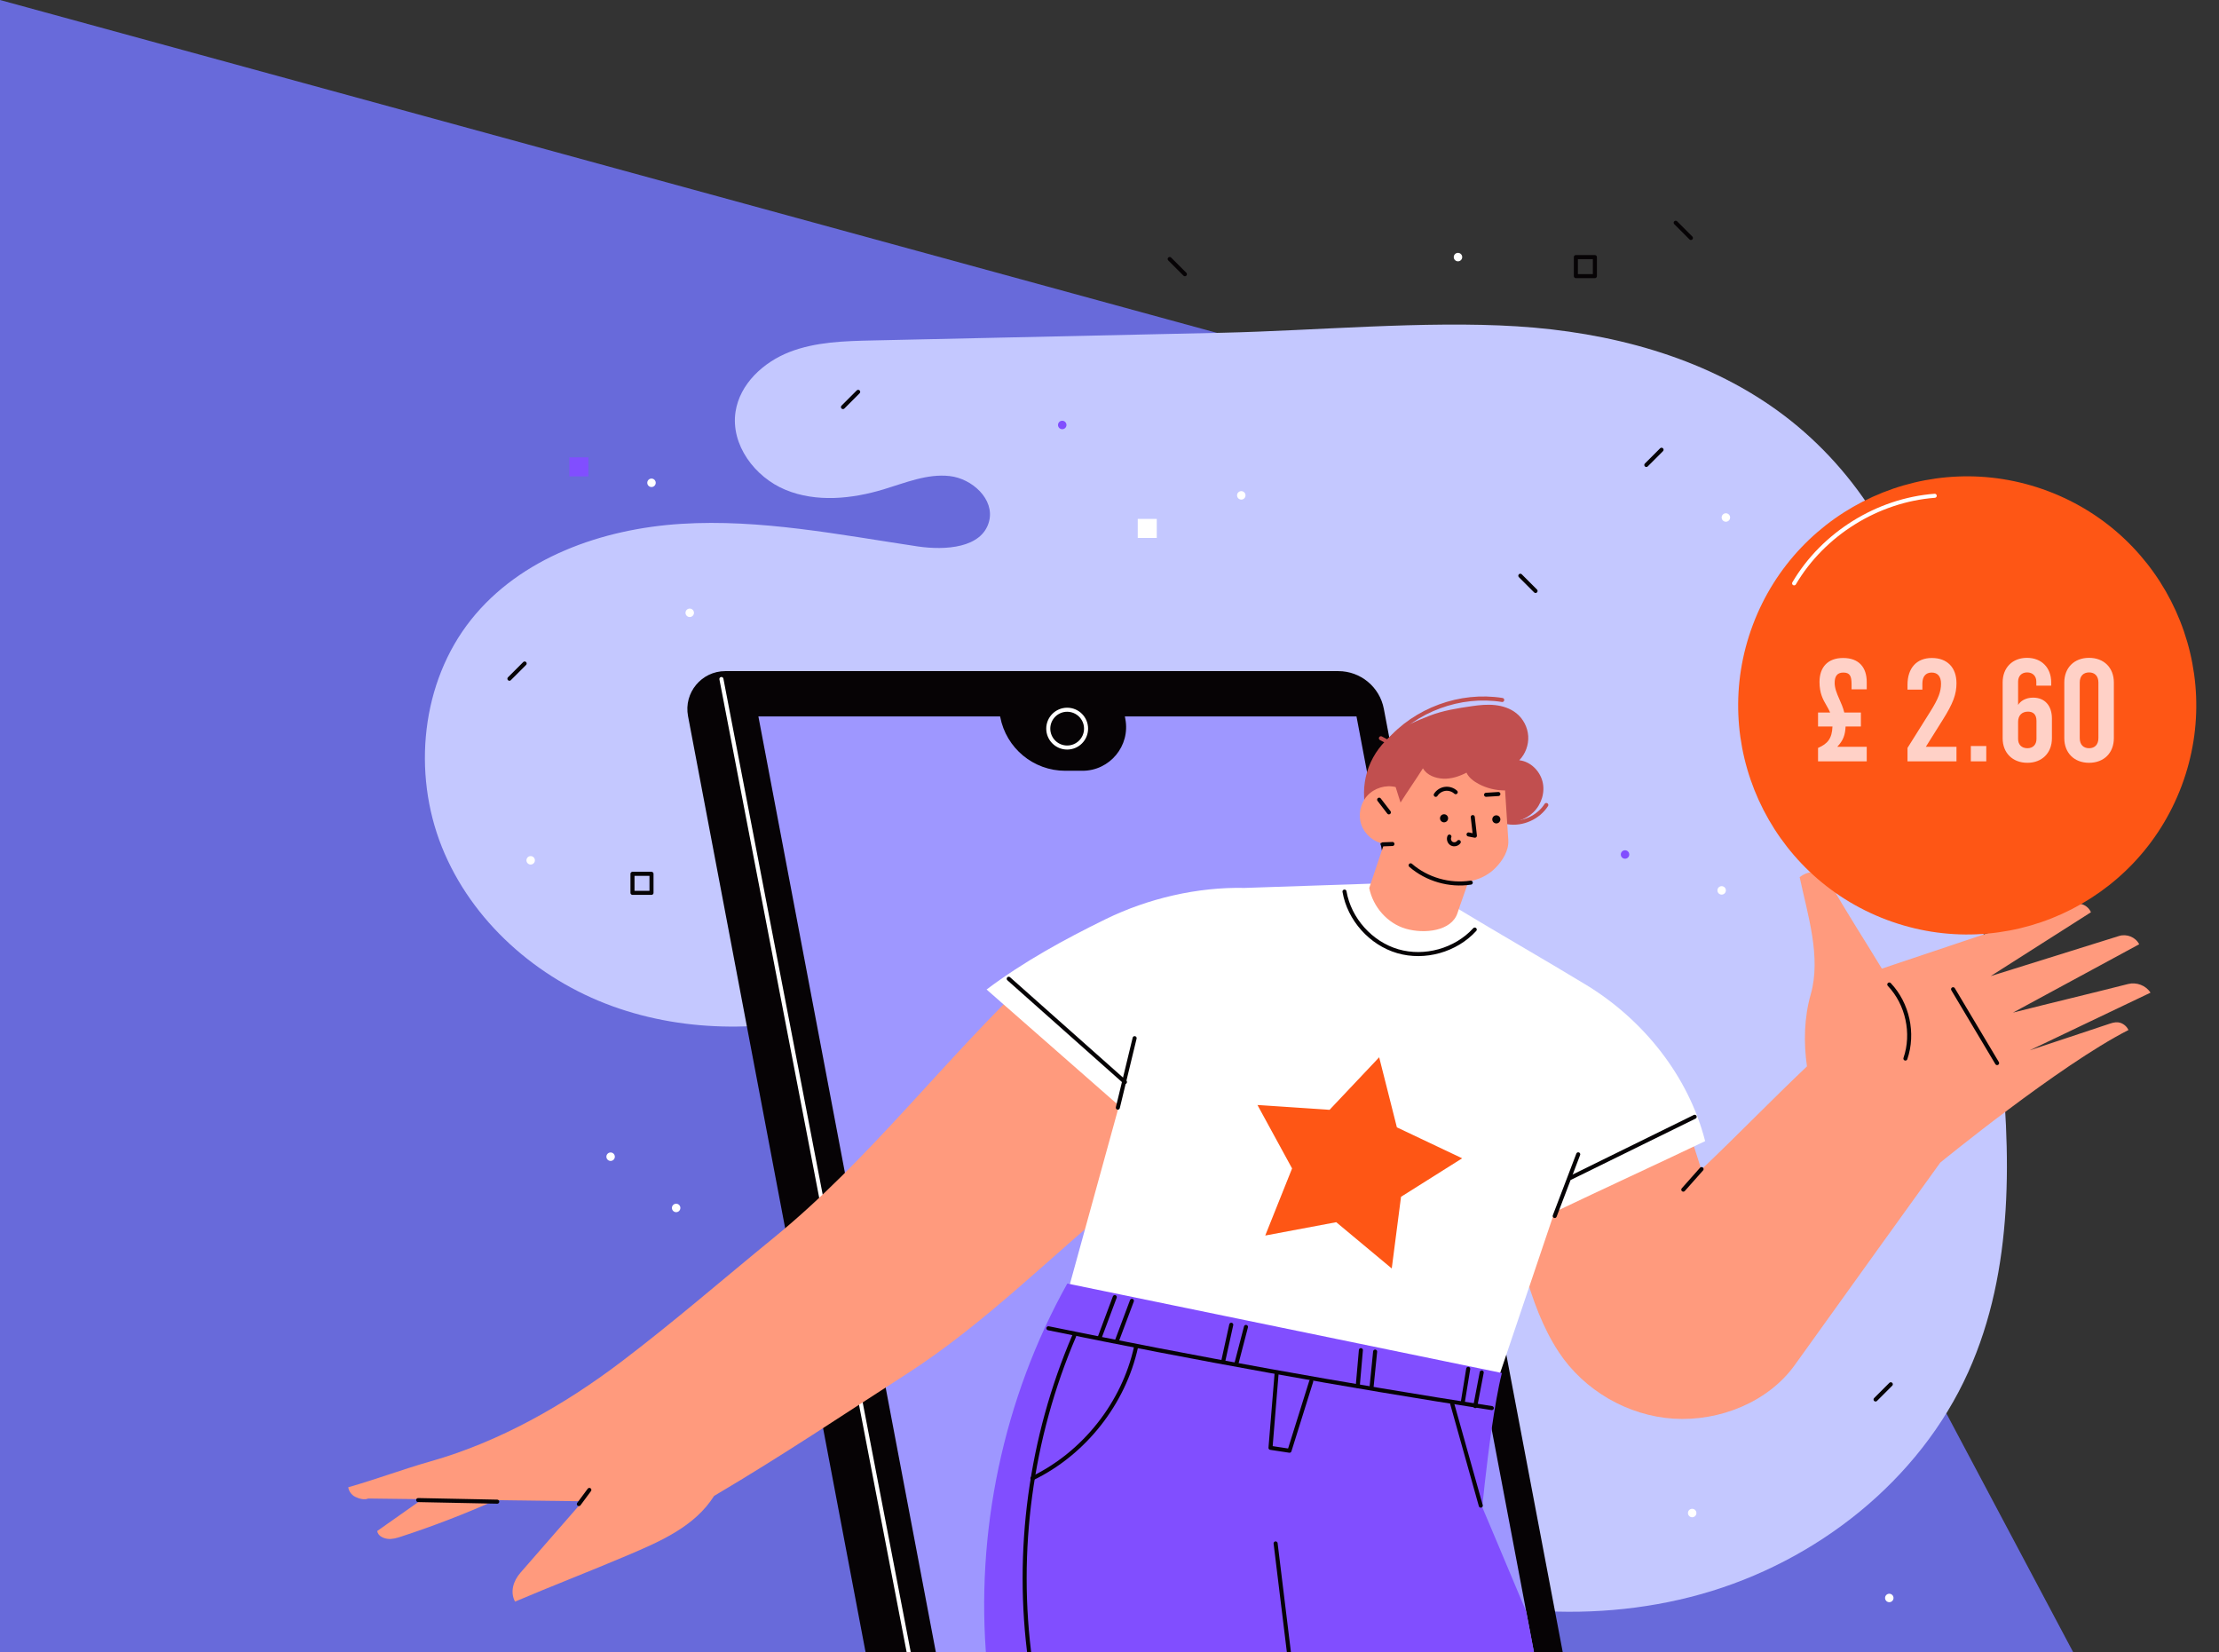 <svg width="548" height="408" viewBox="0 0 548 408" fill="none" xmlns="http://www.w3.org/2000/svg">
<rect x="0" y="0" width="548" height="408" fill="#333333" stroke="none"/>
<g clip-path="url(#clip0_1242_1272)">
<path d="M0 0L345.5 94.5L512 408H0V0Z" fill="#686ADA"/>
<path d="M493.711 257.146C490.164 224.82 481.355 189.948 475.151 158.025C470.771 135.488 457.54 114.794 438.922 101.36C420.405 88 397.39 82.012 374.602 80.581C351.814 79.149 324.692 81.665 301.864 82.167C273.075 82.8 244.286 83.434 215.496 84.067C208.558 84.22 201.455 84.404 194.987 86.919C188.52 89.435 182.707 94.795 181.65 101.654C180.395 109.796 186.385 117.82 194 120.96C201.616 124.101 210.34 123.209 218.227 120.832C223.581 119.219 228.987 116.921 234.542 117.556C240.098 118.19 245.655 123.285 244.272 128.703C242.569 135.376 233.394 135.94 226.584 134.921C207.219 132.024 187.775 128.132 168.233 129.355C148.691 130.578 128.538 137.694 116.341 153.011C104.026 168.476 101.777 190.8 109.127 209.153C116.477 227.506 132.621 241.701 151.204 248.449C169.786 255.197 190.537 254.854 209.529 249.364L333.432 386.792C360.67 398.227 391.688 401.627 420.128 393.635C448.568 385.643 473.988 365.686 486.107 338.745C497.453 313.525 496.727 284.634 493.711 257.146Z" fill="#C4C8FF"/>
<path d="M380.383 438.352H228.998C223.5 438.352 218.78 434.443 217.755 429.041L169.915 176.835C168.82 171.064 173.245 165.72 179.12 165.72H330.505C336.002 165.72 340.723 169.629 341.748 175.031L389.587 427.237C390.683 433.008 386.258 438.352 380.383 438.352Z" fill="#060305"/>
<path d="M379.355 410.791H231.649L187.289 176.904H246.988L247.009 177.021C248.475 184.744 255.22 190.331 263.081 190.331H267.32C274.076 190.331 279.175 184.181 277.911 177.531L277.794 176.904H334.996L365.292 336.657L368.181 351.869L376.881 397.758L379.355 410.791Z" fill="#9E97FF"/>
<path d="M178.158 167.672L229.893 436.455" stroke="white" stroke-miterlimit="10" stroke-linecap="round" stroke-linejoin="round"/>
<path d="M268.213 179.923C268.213 177.345 266.123 175.256 263.546 175.256C260.968 175.256 258.879 177.346 258.879 179.923C258.879 182.501 260.969 184.59 263.546 184.59C266.124 184.59 268.213 182.501 268.213 179.923Z" stroke="white" stroke-miterlimit="10" stroke-linecap="round" stroke-linejoin="round"/>
<path d="M523.706 252.591C522.861 252.3 521.997 252.453 521.15 252.737C514.44 254.991 507.977 257.096 501.267 259.35C511.264 254.566 521.089 249.906 531.085 245.122C529.934 243.316 527.616 242.458 525.541 242.986C515.992 245.415 506.666 247.618 497.118 250.047C507.581 244.379 517.826 238.835 528.29 233.168C527.391 231.396 525.209 230.533 523.312 231.124C512.687 234.436 502.242 237.718 491.616 241.03C499.966 235.728 508.027 230.563 516.378 225.262C515.931 224.215 514.942 223.417 513.823 223.203C512.346 222.921 510.877 223.704 509.453 224.185C494.485 229.238 479.709 234.132 464.741 239.185C460.462 232.074 455.926 225.199 451.877 217.955C451.166 216.683 449.888 215.743 448.462 215.442C447.036 215.142 445.602 215.714 444.439 216.591C446.433 225.97 449.799 236.324 447.173 245.546C445.547 251.257 445.39 257.444 446.243 263.321C437.421 271.689 428.983 280.433 420.161 288.801C419.178 285.731 418.195 282.66 417.212 279.59L370.525 292.327C375.004 306.083 376.992 321.805 384.956 333.882C391.19 343.335 402.009 349.606 413.311 350.317C424.612 351.027 436.675 346.241 443.26 337.029C455.097 320.472 479.164 287.081 479.164 287.081C479.164 287.081 508.612 263.003 525.637 254.346C525.265 253.532 524.551 252.882 523.706 252.591Z" fill="#FF9A7D"/>
<path d="M420.214 288.682C418.71 290.375 417.207 292.068 415.703 293.761" stroke="#060305" stroke-miterlimit="10" stroke-linecap="round" stroke-linejoin="round"/>
<path d="M482.328 244.273C485.953 250.352 489.577 256.431 493.202 262.51" stroke="#060305" stroke-miterlimit="10" stroke-linecap="round" stroke-linejoin="round"/>
<path d="M466.576 243.103C471.093 247.86 472.687 255.19 470.555 261.393" stroke="#060305" stroke-miterlimit="10" stroke-linecap="round" stroke-linejoin="round"/>
<path d="M255.438 240.56C233.157 261.634 214.804 286.283 191.043 305.673C178.493 315.915 166.271 326.533 153.359 336.315C139.297 346.968 123.365 356.015 106.395 360.836C99.384 362.828 93.011 365.26 86 367.251C86.15 368.23 86.787 369.122 87.663 369.583C88.54 370.044 90.025 370.463 90.916 370.032C95.364 370.08 99.831 370.136 104.308 370.194C100.592 372.813 96.875 375.432 93.159 378.051C93.305 379.202 94.548 379.833 95.698 379.985C96.848 380.137 97.999 379.781 99.102 379.421C107.02 376.836 114.8 373.833 122.406 370.439C129.599 370.537 136.785 370.633 143.917 370.711C138.794 376.584 133.671 382.457 128.548 388.329C126.763 390.375 125.915 393.091 127.192 395.487C136.315 391.615 145.771 387.964 154.894 384.092C163.127 380.598 171.563 376.951 176.35 369.396C193.632 359.173 207.896 349.56 223.745 339.374C243.529 326.657 259.792 309.911 277.994 295.018C280.669 283.528 282.787 272.289 285.462 260.799L255.438 240.56Z" fill="#FF9A7D"/>
<path d="M103.268 370.416C109.776 370.547 116.284 370.678 122.793 370.809" stroke="#060305" stroke-miterlimit="10" stroke-linecap="round" stroke-linejoin="round"/>
<path d="M142.955 371.402C143.817 370.237 144.68 369.073 145.543 367.908" stroke="#060305" stroke-miterlimit="10" stroke-linecap="round" stroke-linejoin="round"/>
<path d="M391.629 243.148C380.998 236.698 370.283 230.606 359.652 224.156C357.647 226.071 355.095 227.461 352.351 227.862C349.607 228.263 346.68 227.623 344.493 225.918C342.306 224.213 340.813 220.884 341.057 218.122C329.837 218.5 318.617 218.878 307.396 219.256C295.734 218.995 283.518 221.846 273.041 226.975C262.831 231.973 252.726 237.501 243.648 244.343C254.563 253.895 265.442 263.488 276.357 273.04C272.22 288.165 267.972 303.348 263.836 318.473L369.957 340.569C374.634 326.762 379.208 313.119 383.884 299.312C396.16 293.448 408.824 287.646 421.1 281.782C416.986 265.692 405.828 251.764 391.629 243.148Z" fill="white"/>
<path d="M340.597 261.079L344.972 278.377L361.092 286.022L345.994 295.528L343.704 313.223L329.997 301.8L312.461 305.091L319.089 288.525L310.541 272.864L328.344 274.049L340.597 261.079Z" fill="#FE5615"/>
<path d="M332.035 220.157C333.216 226.993 338.531 232.942 345.19 234.885C351.849 236.827 359.529 234.668 364.2 229.539" stroke="#060305" stroke-miterlimit="10" stroke-linecap="round" stroke-linejoin="round"/>
<path d="M389.756 285.039C387.821 290.115 385.886 295.19 383.951 300.266" stroke="#060305" stroke-miterlimit="10" stroke-linecap="round" stroke-linejoin="round"/>
<path d="M276.057 273.509C277.44 267.79 278.822 262.072 280.205 256.354" stroke="#060305" stroke-miterlimit="10" stroke-linecap="round" stroke-linejoin="round"/>
<path d="M387.826 290.856C398.054 285.828 408.282 280.8 418.51 275.772" stroke="#060305" stroke-miterlimit="10" stroke-linecap="round" stroke-linejoin="round"/>
<path d="M249.115 241.688C258.681 250.186 268.247 258.685 277.813 267.183" stroke="#060305" stroke-miterlimit="10" stroke-linecap="round" stroke-linejoin="round"/>
<path d="M538.76 194.084C549.748 164.847 534.954 132.238 505.717 121.25C476.48 110.263 443.871 125.057 432.883 154.294C421.896 183.531 436.69 216.139 465.927 227.127C495.164 238.115 527.772 223.321 538.76 194.084Z" fill="#FE5615"/>
<path d="M443.072 144.047C450.266 131.833 463.658 123.494 477.793 122.426" stroke="white" stroke-miterlimit="10" stroke-linecap="round" stroke-linejoin="round"/>
<path d="M461.004 170.216H457.26V169.028C457.26 166.94 456.864 166.076 455.208 166.076C453.588 166.076 453.084 167.156 453.084 168.632C453.084 169.928 453.624 171.26 454.236 172.628C454.704 173.672 455.172 174.752 455.46 175.94H459.564V179.396H455.784C455.676 181.484 455.244 182.78 453.732 184.4H461.004V188H448.98V184.688C451.32 183.68 452.436 182.384 452.544 179.396H448.98V175.94H451.968C451.716 175.328 451.392 174.788 451.068 174.212C450.204 172.736 449.34 171.188 449.34 168.416C449.34 164.744 451.392 162.476 455.172 162.476C459.06 162.476 461.004 164.78 461.004 168.416V170.216ZM479.784 177.74L475.608 184.4H483.168V188H471.072V184.688L476.652 175.796C478.74 172.484 479.352 170.756 479.352 168.812C479.352 167.048 478.524 166.076 477.048 166.076C475.572 166.076 474.744 167.048 474.744 168.812V170.288H471.072V169.1C471.072 164.996 473.304 162.476 477.084 162.476C480.864 162.476 483.168 164.816 483.168 168.704C483.168 171.44 482.34 173.672 479.784 177.74ZM486.711 188V184.22H490.527V188H486.711ZM500.691 188.36C497.019 188.36 494.571 185.912 494.571 182.312V168.488C494.571 164.888 496.983 162.44 500.583 162.44C504.183 162.44 506.559 164.888 506.559 168.488V169.316H502.887V168.308C502.887 166.94 501.987 166.04 500.619 166.04C499.251 166.04 498.387 166.94 498.387 168.308V174.068C498.963 173.132 500.223 172.268 502.095 172.268C505.011 172.268 506.739 174.284 506.739 177.416V182.312C506.739 185.912 504.291 188.36 500.691 188.36ZM500.691 184.76C502.059 184.76 502.923 183.86 502.923 182.492V177.992C502.923 176.444 502.131 175.724 500.835 175.724C499.323 175.724 498.387 176.66 498.387 178.244V182.492C498.387 183.86 499.251 184.76 500.691 184.76ZM515.914 188.36C512.242 188.36 509.794 185.912 509.794 182.276V168.524C509.794 164.888 512.242 162.44 515.914 162.44C519.586 162.44 522.034 164.888 522.034 168.524V182.276C522.034 185.912 519.586 188.36 515.914 188.36ZM515.914 184.76C517.318 184.76 518.218 183.86 518.218 182.276V168.524C518.218 166.94 517.318 166.04 515.914 166.04C514.51 166.04 513.61 166.94 513.61 168.524V182.276C513.61 183.86 514.51 184.76 515.914 184.76Z" fill="#FFD1C7"/>
<path d="M370.982 172.845C360.634 171.188 349.553 175.254 342.733 183.21C342.159 182.887 341.604 182.619 341.029 182.297" stroke="#C14F4F" stroke-miterlimit="10" stroke-linecap="round" stroke-linejoin="round"/>
<path d="M372.338 203.034C375.975 203.628 379.886 201.883 381.874 198.78" stroke="#C14F4F" stroke-miterlimit="10" stroke-linecap="round" stroke-linejoin="round"/>
<path d="M380.932 192.975C380.244 190.302 377.941 188.035 375.198 187.729C376.718 186.164 377.54 183.945 377.405 181.767C377.27 179.589 376.181 177.488 374.479 176.123C372.995 174.933 371.112 174.316 369.221 174.111C367.33 173.906 365.418 174.091 363.535 174.365C360.012 174.877 356.303 175.452 352.992 176.762C349.889 177.99 346.743 179.242 344.087 181.261C341.367 183.328 339.244 186.172 338.034 189.367C336.825 192.562 336.533 196.099 337.203 199.449L371.073 203.015C373.813 203.35 376.716 202.483 378.694 200.558C380.673 198.631 381.62 195.648 380.932 192.975Z" fill="#C14F4F"/>
<path d="M359.946 225.443C360.812 222.774 361.788 220.277 362.654 217.608C365.179 217.287 367.584 216.088 369.362 214.266C371.139 212.444 372.638 210.004 372.488 207.463C372.243 203.318 371.935 199.327 371.69 195.181C369.424 195.202 367.155 194.645 365.157 193.577C363.954 192.934 362.733 192.041 362.165 190.801C360.386 191.708 358.423 192.369 356.428 192.279C354.433 192.189 352.432 191.438 351.398 189.729C349.64 192.53 347.63 195.371 345.872 198.172C345.447 196.922 345.089 195.6 344.665 194.35C342.177 193.74 339.385 194.591 337.662 196.487C335.938 198.382 335.355 201.242 336.198 203.661C337.041 206.08 339.275 207.958 341.804 208.371C340.576 211.963 339.37 215.691 338.141 219.283C339.08 223.935 342.631 228.024 347.192 229.338C351.752 230.65 358.481 229.957 359.946 225.443Z" fill="#FF9A7D"/>
<path d="M356.623 203.062C357.175 203.062 357.623 202.614 357.623 202.062C357.623 201.51 357.175 201.062 356.623 201.062C356.071 201.062 355.623 201.51 355.623 202.062C355.623 202.614 356.071 203.062 356.623 203.062Z" fill="#060305"/>
<path d="M369.531 203.328C370.084 203.328 370.531 202.88 370.531 202.328C370.531 201.776 370.084 201.328 369.531 201.328C368.979 201.328 368.531 201.776 368.531 202.328C368.531 202.88 368.979 203.328 369.531 203.328Z" fill="#060305"/>
<path d="M340.592 197.469C341.393 198.511 342.194 199.553 342.995 200.595" stroke="#060305" stroke-miterlimit="10" stroke-linecap="round" stroke-linejoin="round"/>
<path d="M354.568 196.267C355.076 195.471 355.946 194.917 356.883 194.794C357.819 194.671 358.803 194.982 359.499 195.62" stroke="#060305" stroke-miterlimit="10" stroke-linecap="round" stroke-linejoin="round"/>
<path d="M366.996 196.258C368.009 196.195 369.022 196.133 370.036 196.07" stroke="#060305" stroke-miterlimit="10" stroke-linecap="round" stroke-linejoin="round"/>
<path d="M362.67 206.053C363.16 206.153 363.746 206.26 364.236 206.36C364.061 204.827 363.887 203.294 363.712 201.761" stroke="#060305" stroke-miterlimit="10" stroke-linecap="round" stroke-linejoin="round"/>
<path d="M357.947 206.579C357.664 207.18 357.913 207.978 358.487 208.312C359.062 208.645 359.879 208.465 360.259 207.92" stroke="#060305" stroke-miterlimit="10" stroke-linecap="round" stroke-linejoin="round"/>
<path d="M348.367 213.675C352.383 217.157 357.962 218.763 363.215 217.949" stroke="#060305" stroke-miterlimit="10" stroke-linecap="round" stroke-linejoin="round"/>
<path d="M341.479 208.495C342.277 208.465 343.076 208.435 343.874 208.405" stroke="#060305" stroke-miterlimit="10" stroke-linecap="round" stroke-linejoin="round"/>
<path d="M379.356 410.791H243.7C240.777 378.469 247.751 345.291 263.578 316.947L365.534 337.931L370.9 339.038C369.961 342.786 369.104 347.849 368.374 352.881C366.975 362.569 366.056 372.174 366.056 372.174C366.056 372.174 371.506 385.036 376.924 397.981L379.356 410.791Z" fill="#814EFF"/>
<path d="M258.916 327.99C295.248 335.449 331.762 342.023 368.414 347.704" stroke="#060305" stroke-miterlimit="10" stroke-linecap="round" stroke-linejoin="round"/>
<path d="M265.267 329.915C254.498 355.032 250.71 383.101 254.438 410.175" stroke="#060305" stroke-miterlimit="10" stroke-linecap="round" stroke-linejoin="round"/>
<path d="M254.967 365.045C267.785 358.829 277.487 346.536 280.555 332.625" stroke="#060305" stroke-miterlimit="10" stroke-linecap="round" stroke-linejoin="round"/>
<path d="M358.637 346.647C360.99 355.028 363.343 363.409 365.696 371.79" stroke="#060305" stroke-miterlimit="10" stroke-linecap="round" stroke-linejoin="round"/>
<path d="M315.271 339.097C314.768 345.237 314.265 351.377 313.762 357.518C315.245 357.773 316.971 357.977 318.454 358.232C320.232 352.458 322.044 346.854 323.821 341.08" stroke="#060305" stroke-miterlimit="10" stroke-linecap="round" stroke-linejoin="round"/>
<path d="M315.023 381.119C316.185 390.623 317.346 400.128 318.508 409.632" stroke="#060305" stroke-miterlimit="10" stroke-linecap="round" stroke-linejoin="round"/>
<path d="M271.65 330.072C272.867 326.813 274.084 323.554 275.3 320.295" stroke="#060305" stroke-miterlimit="10" stroke-linecap="round" stroke-linejoin="round"/>
<path d="M275.809 331.148C277.051 327.837 278.292 324.526 279.534 321.214" stroke="#060305" stroke-miterlimit="10" stroke-linecap="round" stroke-linejoin="round"/>
<path d="M304.069 327.123C303.393 330.193 302.717 333.264 302.041 336.334" stroke="#060305" stroke-miterlimit="10" stroke-linecap="round" stroke-linejoin="round"/>
<path d="M307.701 327.662C306.932 330.617 306.162 333.573 305.393 336.528" stroke="#060305" stroke-miterlimit="10" stroke-linecap="round" stroke-linejoin="round"/>
<path d="M336.084 333.385C335.826 336.337 335.567 339.289 335.309 342.241" stroke="#060305" stroke-miterlimit="10" stroke-linecap="round" stroke-linejoin="round"/>
<path d="M339.6 333.754C339.304 336.703 339.007 339.652 338.711 342.6" stroke="#060305" stroke-miterlimit="10" stroke-linecap="round" stroke-linejoin="round"/>
<path d="M362.588 338.013C362.14 340.774 361.692 343.534 361.244 346.295" stroke="#060305" stroke-miterlimit="10" stroke-linecap="round" stroke-linejoin="round"/>
<path d="M365.922 338.905C365.393 341.673 364.863 344.441 364.334 347.209" stroke="#060305" stroke-miterlimit="10" stroke-linecap="round" stroke-linejoin="round"/>
<path d="M418.943 373.613C418.943 373.037 418.476 372.569 417.899 372.569C417.322 372.569 416.855 373.036 416.855 373.613C416.855 374.19 417.322 374.657 417.899 374.657C418.476 374.657 418.943 374.189 418.943 373.613Z" fill="white"/>
<path d="M425.177 220.908C425.753 220.908 426.221 220.44 426.221 219.864C426.221 219.287 425.753 218.82 425.177 218.82C424.6 218.82 424.133 219.287 424.133 219.864C424.133 220.44 424.6 220.908 425.177 220.908Z" fill="white"/>
<path d="M168.025 298.279C168.025 297.702 167.558 297.235 166.981 297.235C166.405 297.235 165.938 297.702 165.938 298.279C165.938 298.856 166.404 299.323 166.981 299.323C167.557 299.323 168.025 298.856 168.025 298.279Z" fill="white"/>
<path d="M171.379 151.324C171.379 150.747 170.912 150.28 170.335 150.28C169.758 150.28 169.291 150.747 169.291 151.324C169.291 151.901 169.758 152.368 170.335 152.368C170.912 152.368 171.379 151.9 171.379 151.324Z" fill="white"/>
<path d="M306.546 123.364C307.123 123.364 307.59 122.896 307.59 122.32C307.59 121.743 307.123 121.276 306.546 121.276C305.969 121.276 305.502 121.743 305.502 122.32C305.502 122.896 305.969 123.364 306.546 123.364Z" fill="white"/>
<path d="M160.894 120.263C161.47 120.263 161.938 119.795 161.938 119.219C161.938 118.642 161.47 118.175 160.894 118.175C160.317 118.175 159.85 118.642 159.85 119.219C159.85 119.795 160.317 120.263 160.894 120.263Z" fill="white"/>
<path d="M402.358 211C402.358 210.423 401.891 209.956 401.314 209.956C400.737 209.956 400.27 210.423 400.27 211C400.27 211.577 400.737 212.044 401.314 212.044C401.89 212.044 402.358 211.577 402.358 211Z" fill="#814EFF"/>
<path d="M132.098 212.44C132.098 211.863 131.631 211.396 131.054 211.396C130.477 211.396 130.01 211.863 130.01 212.44C130.01 213.017 130.477 213.484 131.054 213.484C131.631 213.484 132.098 213.017 132.098 212.44Z" fill="white"/>
<path d="M150.796 286.67C151.373 286.67 151.84 286.203 151.84 285.626C151.84 285.049 151.373 284.582 150.796 284.582C150.219 284.582 149.752 285.049 149.752 285.626C149.752 286.203 150.219 286.67 150.796 286.67Z" fill="white"/>
<path d="M263.371 104.94C263.371 104.363 262.904 103.896 262.327 103.896C261.75 103.896 261.283 104.363 261.283 104.94C261.283 105.516 261.75 105.984 262.327 105.984C262.904 105.984 263.371 105.517 263.371 104.94Z" fill="#814EFF"/>
<path d="M467.619 394.588C467.619 394.011 467.152 393.544 466.575 393.544C465.998 393.544 465.531 394.011 465.531 394.588C465.531 395.165 465.998 395.632 466.575 395.632C467.152 395.632 467.619 395.165 467.619 394.588Z" fill="white"/>
<path d="M361.104 63.485C361.104 62.909 360.637 62.441 360.06 62.441C359.483 62.441 359.016 62.908 359.016 63.485C359.016 64.062 359.483 64.529 360.06 64.529C360.637 64.529 361.104 64.062 361.104 63.485Z" fill="white"/>
<path d="M426.22 128.831C426.796 128.831 427.264 128.364 427.264 127.787C427.264 127.211 426.796 126.743 426.22 126.743C425.643 126.743 425.176 127.211 425.176 127.787C425.176 128.364 425.643 128.831 426.22 128.831Z" fill="white"/>
<path d="M393.869 63.485H389.172V68.182H393.869V63.485Z" stroke="#060305" stroke-miterlimit="10" stroke-linecap="round" stroke-linejoin="round"/>
<path d="M160.894 215.773H156.197V220.47H160.894V215.773Z" stroke="#060305" stroke-miterlimit="10" stroke-linecap="round" stroke-linejoin="round"/>
<path d="M285.672 128.136H280.975V132.833H285.672V128.136Z" fill="white"/>
<path d="M145.304 112.935H140.607V117.632H145.304V112.935Z" fill="#814EFF"/>
<path d="M129.564 163.842L125.805 167.6" stroke="#060305" stroke-miterlimit="10" stroke-linecap="round" stroke-linejoin="round"/>
<path d="M466.947 341.819L463.188 345.578" stroke="#060305" stroke-miterlimit="10" stroke-linecap="round" stroke-linejoin="round"/>
<path d="M211.934 96.76L208.176 100.519" stroke="#060305" stroke-miterlimit="10" stroke-linecap="round" stroke-linejoin="round"/>
<path d="M410.331 111.055L406.572 114.814" stroke="#060305" stroke-miterlimit="10" stroke-linecap="round" stroke-linejoin="round"/>
<path d="M375.459 142.168L379.218 145.926" stroke="#060305" stroke-miterlimit="10" stroke-linecap="round" stroke-linejoin="round"/>
<path d="M413.824 55L417.582 58.759" stroke="#060305" stroke-miterlimit="10" stroke-linecap="round" stroke-linejoin="round"/>
<path d="M288.863 63.954L292.622 67.713" stroke="#060305" stroke-miterlimit="10" stroke-linecap="round" stroke-linejoin="round"/>
</g>
<defs>
<clipPath id="clip0_1242_1272">
<rect width="548" height="408" fill="white"/>
</clipPath>
</defs>
</svg>
